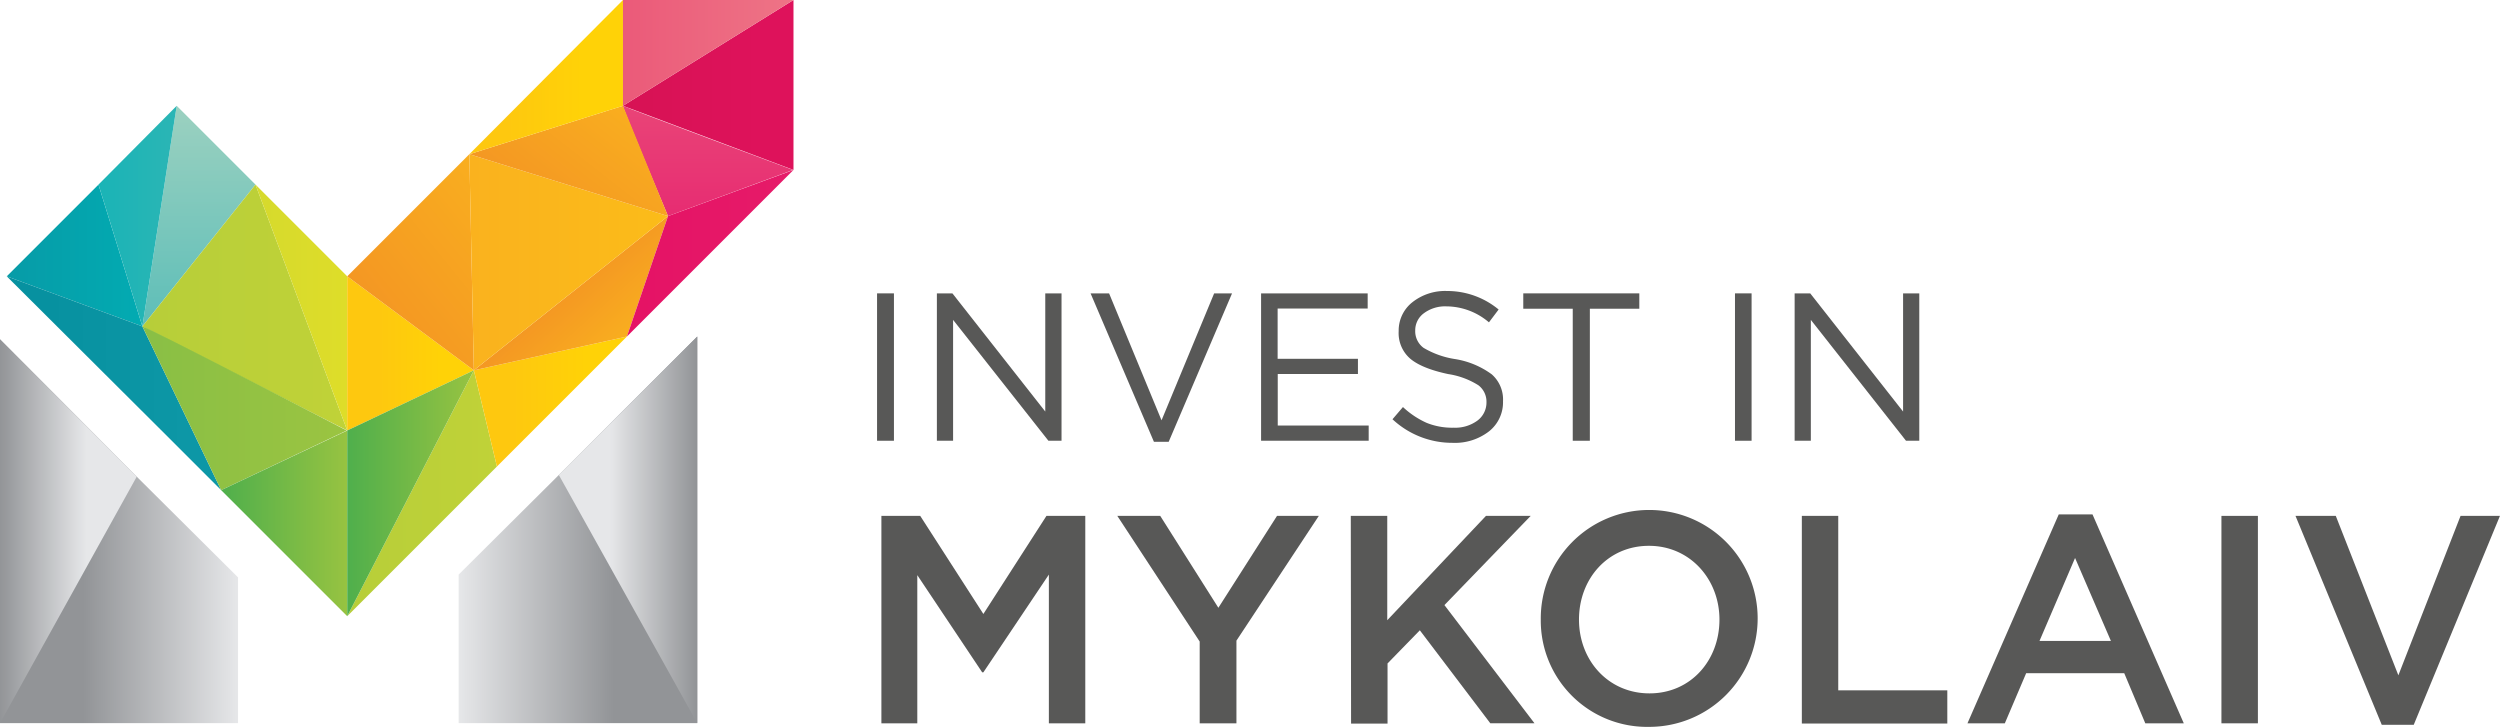 <svg id="ed159850-6709-48d4-96d3-7e7dfa4dbfd3" data-name="Layer 1" xmlns="http://www.w3.org/2000/svg" xmlns:xlink="http://www.w3.org/1999/xlink" viewBox="0 0 444.24 129.16"><defs><style>.\34 211ad8f-edd4-4887-bf74-3911761196fb{fill:url(#5ebccb0f-889b-4818-823c-97fc57a79fcb);}.\31 c148499-4050-4fee-a2a3-17a96a6ebe9f{fill:url(#3fe4055e-b5ce-458a-87c2-b511c4755577);}.\38 4d0b46b-6d45-4b88-be5e-c5fe06da9af4{fill:url(#a6b62bf1-24d0-4da2-a741-dc4d483326af);}.\37 070734f-4002-46d6-9ace-66a1c741fe78{fill:url(#40459356-1101-4124-a1bd-ef1df573c8f1);}.a8ff0dee-a444-472e-bb2b-7e9deb58ec49{fill:url(#901e67dd-1c1e-4176-ad83-a055aecfbd7a);}.\37 e2fd742-35ac-418b-8e85-5ffbcc741cdd{fill:url(#c0319206-c6ba-4367-a0f1-140afa2a3c9e);}.\32 b048cdc-4808-49b6-9330-b8c301adbe18{fill:url(#311b1278-702f-4ef6-92f0-c955d9225cd8);}.\37 75345bb-09b3-4d6d-ae04-f7417df75413{fill:url(#b61662c7-59e4-4c57-b61e-166a79ccbda6);}.eaa0aeba-0f1c-4208-8f5c-8796962f29df{fill:url(#5066bc00-e61f-4bcb-8326-b04691525cc6);}.e077816a-2489-4c90-ba98-334db3db7aea{fill:url(#cce3778e-8272-48ce-9388-943df7bddbe9);}.b9038b49-bc53-4142-b04a-c4c6298cb0f9{fill:url(#1c053225-2367-41ba-a9ac-634c01f19e0b);}.fc42a3b5-ecb1-47b9-ab9f-0193a4fc57aa{fill:url(#82729f69-18f6-400f-b4ba-61cdce285840);}.\31 6296b47-cf35-4e03-b3b7-870e65f9e7bc{fill:url(#10a224eb-694d-49c0-80e9-3836a0745d74);}.db0b9a00-436e-4b3f-b799-9d766a1d25c5{fill:url(#d3aab5e4-9db5-4c29-8e3d-6364e0b0415e);}.ac6d3b59-5367-4002-a9be-dfd0e022bc25{fill:url(#9c852a0c-24ee-4dda-801e-af5f0e487689);}.f78098f9-1942-40f9-9572-5fb49d3afab0{fill:url(#1fec367e-aaa9-43d8-8a09-eacb2ea2d72e);}.\33 71de2b4-1487-4b74-938a-6d0f213c0707{fill:url(#bac7d570-601c-4e37-91e6-28bcd0e4dcff);}.\39 d43a776-82e0-4823-83a2-655db7fb59b5{fill:url(#e4cc1c13-2b1e-41d2-8e81-18db212719db);}.\36 d95ca37-6e61-40ce-b889-637f1e74b801{fill:url(#0269b578-0291-423f-befb-5947fffda5d7);}.\37 1ae15a0-1ab5-4adb-93a4-e66c26c61e40{fill:url(#4724aed8-50cd-439b-873e-f676f32805c2);}.f5616638-8a85-4835-91a8-f4acfdc57acd{fill:url(#12f9b4e9-5286-4795-9029-64ccab5e12cb);}.\37 3ac3424-d0ce-44f0-ae71-f34ae69b861f{fill:url(#a0750a73-3cc5-4976-bcf0-18a99ecca8f2);}.db6b257d-be1f-4dd0-a96c-029b0d5e7789{fill:url(#e3a4d9c0-08c2-4fa2-bac9-e1fd50df38e5);}.c9ea9b73-f236-45e0-9a7d-3337e749cccc{fill:url(#319ddc78-31e9-476b-94d4-05377708bb94);}.\32 5717c2d-03ef-4721-809f-b864bd418542{fill:url(#51ab08d5-f971-4a96-ac39-a7bb4c85d3f7);}.d81907be-fff1-4b1a-ae7e-3dc4c2bf349d{isolation:isolate;}.aef83c3f-f949-47a1-92f2-157fea53912c{fill:#585857;}</style><linearGradient id="5ebccb0f-889b-4818-823c-97fc57a79fcb" x1="84.24" y1="35.13" x2="126.56" y2="35.13" gradientTransform="matrix(1, 0, 0, -1, -2.7, 129.28)" gradientUnits="userSpaceOnUse"><stop offset="0" stop-color="#e6e7e9"/><stop offset="0.65" stop-color="#929497"/></linearGradient><linearGradient id="3fe4055e-b5ce-458a-87c2-b511c4755577" x1="102" y1="35.13" x2="126.54" y2="35.13" gradientTransform="matrix(1, 0, 0, -1, -2.7, 129.28)" gradientUnits="userSpaceOnUse"><stop offset="0.37" stop-color="#e6e7e9"/><stop offset="1" stop-color="#929497"/></linearGradient><linearGradient id="a6b62bf1-24d0-4da2-a741-dc4d483326af" x1="45" y1="34.88" x2="2.7" y2="34.88" xlink:href="#5ebccb0f-889b-4818-823c-97fc57a79fcb"/><linearGradient id="40459356-1101-4124-a1bd-ef1df573c8f1" x1="27.04" y1="34.88" x2="2.67" y2="34.88" xlink:href="#3fe4055e-b5ce-458a-87c2-b511c4755577"/><linearGradient id="901e67dd-1c1e-4176-ad83-a055aecfbd7a" x1="3.9" y1="83.88" x2="28.03" y2="83.88" gradientTransform="matrix(1, 0, 0, -1, -2.7, 129.28)" gradientUnits="userSpaceOnUse"><stop offset="0" stop-color="#079ba7"/><stop offset="1" stop-color="#02abb2"/></linearGradient><linearGradient id="c0319206-c6ba-4367-a0f1-140afa2a3c9e" x1="38.05" y1="71.28" x2="38.05" y2="110.48" gradientTransform="matrix(1, 0, 0, -1, -2.7, 129.28)" gradientUnits="userSpaceOnUse"><stop offset="0" stop-color="#5dbeb8"/><stop offset="1" stop-color="#9cd1c0"/></linearGradient><linearGradient id="311b1278-702f-4ef6-92f0-c955d9225cd8" x1="28.05" y1="74.63" x2="64.38" y2="74.63" gradientTransform="matrix(1, 0, 0, -1, -2.7, 129.28)" gradientUnits="userSpaceOnUse"><stop offset="0" stop-color="#b7ce39"/><stop offset="1" stop-color="#c0d238"/></linearGradient><linearGradient id="b61662c7-59e4-4c57-b61e-166a79ccbda6" x1="48.1" y1="74.63" x2="64.38" y2="74.63" gradientTransform="matrix(1, 0, 0, -1, -2.7, 129.28)" gradientUnits="userSpaceOnUse"><stop offset="0" stop-color="#d6da2d"/><stop offset="1" stop-color="#dedd29"/></linearGradient><linearGradient id="5066bc00-e61f-4bcb-8326-b04691525cc6" x1="3.9" y1="61.18" x2="42" y2="61.18" gradientTransform="matrix(1, 0, 0, -1, -2.7, 129.28)" gradientUnits="userSpaceOnUse"><stop offset="0.19" stop-color="#0791a0"/><stop offset="0.85" stop-color="#0d97a6"/></linearGradient><linearGradient id="cce3778e-8272-48ce-9388-943df7bddbe9" x1="28.05" y1="56.73" x2="64.35" y2="56.73" gradientTransform="matrix(1, 0, 0, -1, 0, 129.28)" gradientUnits="userSpaceOnUse"><stop offset="0" stop-color="#89bf45"/><stop offset="1" stop-color="#9bc441"/></linearGradient><linearGradient id="1c053225-2367-41ba-a9ac-634c01f19e0b" x1="20.2" y1="90.88" x2="34.15" y2="90.88" gradientTransform="matrix(1, 0, 0, -1, -2.7, 129.28)" gradientUnits="userSpaceOnUse"><stop offset="0" stop-color="#1ab4b6"/><stop offset="1" stop-color="#2bb5b5"/></linearGradient><linearGradient id="82729f69-18f6-400f-b4ba-61cdce285840" x1="64.4" y1="66.48" x2="86.96" y2="66.48" gradientTransform="matrix(1, 0, 0, -1, -2.7, 129.28)" gradientUnits="userSpaceOnUse"><stop offset="0.25" stop-color="#fec80f"/><stop offset="0.74" stop-color="#ffd207"/></linearGradient><linearGradient id="10a224eb-694d-49c0-80e9-3836a0745d74" x1="64.4" y1="41.63" x2="91.04" y2="41.63" xlink:href="#311b1278-702f-4ef6-92f0-c955d9225cd8"/><linearGradient id="d3aab5e4-9db5-4c29-8e3d-6364e0b0415e" x1="86.94" y1="57.93" x2="114.09" y2="57.93" xlink:href="#82729f69-18f6-400f-b4ba-61cdce285840"/><linearGradient id="9c852a0c-24ee-4dda-801e-af5f0e487689" x1="71.93" y1="70.88" x2="95.65" y2="90.08" gradientTransform="matrix(1, 0, 0, -1, -2.7, 129.28)" gradientUnits="userSpaceOnUse"><stop offset="0" stop-color="#f49723"/><stop offset="1" stop-color="#f9ae1f"/></linearGradient><linearGradient id="1fec367e-aaa9-43d8-8a09-eacb2ea2d72e" x1="103.27" y1="78.16" x2="112.44" y2="67.97" xlink:href="#9c852a0c-24ee-4dda-801e-af5f0e487689"/><linearGradient id="bac7d570-601c-4e37-91e6-28bcd0e4dcff" x1="86.1" y1="82.68" x2="121.44" y2="82.68" gradientTransform="matrix(1, 0, 0, -1, -2.7, 129.28)" gradientUnits="userSpaceOnUse"><stop offset="0" stop-color="#fab21e"/><stop offset="1" stop-color="#fbbc19"/></linearGradient><linearGradient id="e4cc1c13-2b1e-41d2-8e81-18db212719db" x1="114.1" y1="84.28" x2="143.7" y2="84.28" gradientTransform="matrix(1, 0, 0, -1, -2.7, 129.28)" gradientUnits="userSpaceOnUse"><stop offset="0" stop-color="#e51265"/><stop offset="1" stop-color="#e61b69"/></linearGradient><linearGradient id="0269b578-0291-423f-befb-5947fffda5d7" x1="128.49" y1="90.85" x2="128.49" y2="110.45" gradientTransform="matrix(1, 0, 0, -1, 0, 129.28)" gradientUnits="userSpaceOnUse"><stop offset="0" stop-color="#e72c72"/><stop offset="1" stop-color="#e94477"/></linearGradient><linearGradient id="4724aed8-50cd-439b-873e-f676f32805c2" x1="99.73" y1="91.23" x2="114.25" y2="109.81" xlink:href="#9c852a0c-24ee-4dda-801e-af5f0e487689"/><linearGradient id="12f9b4e9-5286-4795-9029-64ccab5e12cb" x1="86.07" y1="115.58" x2="113.44" y2="115.58" xlink:href="#82729f69-18f6-400f-b4ba-61cdce285840"/><linearGradient id="a0750a73-3cc5-4976-bcf0-18a99ecca8f2" x1="113.44" y1="114.18" x2="143.67" y2="114.18" gradientTransform="matrix(1, 0, 0, -1, -2.7, 129.28)" gradientUnits="userSpaceOnUse"><stop offset="0" stop-color="#d71254"/><stop offset="0.81" stop-color="#de125b"/></linearGradient><linearGradient id="e3a4d9c0-08c2-4fa2-bac9-e1fd50df38e5" x1="113.44" y1="119.88" x2="143.67" y2="119.88" gradientTransform="matrix(1, 0, 0, -1, -2.7, 129.28)" gradientUnits="userSpaceOnUse"><stop offset="0" stop-color="#eb5a79"/><stop offset="1" stop-color="#ee7486"/></linearGradient><linearGradient id="319ddc78-31e9-476b-94d4-05377708bb94" x1="42" y1="36.28" x2="64.4" y2="36.28" gradientTransform="matrix(1, 0, 0, -1, -2.7, 129.28)" gradientUnits="userSpaceOnUse"><stop offset="0" stop-color="#4faf4c"/><stop offset="1" stop-color="#97c341"/></linearGradient><linearGradient id="51ab08d5-f971-4a96-ac39-a7bb4c85d3f7" x1="64.4" y1="41.63" x2="86.96" y2="41.63" xlink:href="#319ddc78-31e9-476b-94d4-05377708bb94"/></defs><title>logo2</title><polygon class="4211ad8f-edd4-4887-bf74-3911761196fb" points="98.6 85.1 81.5 102.1 81.5 128.5 123.9 128.5 123.9 59.8 98.6 85.1"/><polygon class="1c148499-4050-4fee-a2a3-17a96a6ebe9f" points="99.3 84.4 123.9 128.5 123.9 59.8 99.3 84.4"/><polygon class="84d0b46b-6d45-4b88-be5e-c5fe06da9af4" points="24.7 85.1 0 60.3 0 128.5 42.3 128.5 42.3 102.6 24.7 85.1"/><polygon class="7070734f-4002-46d6-9ace-66a1c741fe78" points="0 60.3 0 128.5 24.3 84.7 0 60.3"/><polygon class="a8ff0dee-a444-472e-bb2b-7e9deb58ec49" points="17.5 32.8 25.3 58 1.2 49.1 17.5 32.8"/><polygon class="7e2fd742-35ac-418b-8e85-5ffbcc741cdd" points="31.4 18.8 45.4 32.8 25.3 58 31.4 18.8"/><polygon class="2b048cdc-4808-49b6-9330-b8c301adbe18" points="45.4 32.8 61.7 76.5 25.3 58 45.4 32.8"/><polygon class="775345bb-09b3-4d6d-ae04-f7417df75413" points="45.4 32.8 61.7 49.1 61.7 76.5 45.4 32.8"/><polygon class="eaa0aeba-0f1c-4208-8f5c-8796962f29df" points="25.3 58 1.2 49.1 28.5 76.3 39.3 87.1 25.3 58"/><path class="e077816a-2489-4c90-ba98-334db3db7aea" d="M28,58c.7,0,36.3,18.5,36.3,18.5L42,87.1Z" transform="translate(-2.7 0)"/><polygon class="b9038b49-bc53-4142-b04a-c4c6298cb0f9" points="31.4 18.8 17.5 32.8 25.3 58 31.4 18.8"/><polygon class="fc42a3b5-ecb1-47b9-ab9f-0193a4fc57aa" points="61.7 49.1 84.2 65.8 61.7 76.5 61.7 49.1"/><polygon class="16296b47-cf35-4e03-b3b7-870e65f9e7bc" points="88.3 82.9 84.2 65.8 61.7 109.5 88.3 82.9"/><polygon class="db0b9a00-436e-4b3f-b799-9d766a1d25c5" points="111.4 59.8 84.2 65.8 88.3 82.9 111.4 59.8"/><polygon class="ac6d3b59-5367-4002-a9be-dfd0e022bc25" points="83.4 27.4 84.2 65.8 61.7 49.1 83.4 27.4"/><polygon class="f78098f9-1942-40f9-9572-5fb49d3afab0" points="118.7 38.4 84.2 65.8 111.4 59.8 118.7 38.4"/><polygon class="371de2b4-1487-4b74-938a-6d0f213c0707" points="83.4 27.4 118.7 38.4 84.2 65.8 83.4 27.4"/><polygon class="9d43a776-82e0-4823-83a2-655db7fb59b5" points="111.4 59.8 141 30.2 118.7 38.4 111.4 59.8"/><path class="6d95ca37-6e61-40ce-b889-637f1e74b801" d="M121.4,38.4s-8.4-19.9-8-19.6,30.2,11.4,30.2,11.4Z" transform="translate(-2.7 0)"/><polygon class="71ae15a0-1ab5-4adb-93a4-e66c26c61e40" points="83.4 27.4 110.7 18.8 118.7 38.4 83.4 27.4"/><polygon class="f5616638-8a85-4835-91a8-f4acfdc57acd" points="110.7 0 83.4 27.4 110.7 18.8 110.7 0"/><polygon class="73ac3424-d0ce-44f0-ae71-f34ae69b861f" points="141 0 110.7 18.8 141 30.2 141 0"/><polygon class="db6b257d-be1f-4dd0-a96c-029b0d5e7789" points="110.7 0 141 0 110.7 18.8 110.7 0"/><polygon class="c9ea9b73-f236-45e0-9a7d-3337e749cccc" points="39.3 87.1 61.7 76.5 61.7 109.5 39.3 87.1"/><polygon class="25717c2d-03ef-4721-809f-b864bd418542" points="61.7 76.5 84.2 65.8 61.7 109.5 61.7 76.5"/><g class="d81907be-fff1-4b1a-ae7e-3dc4c2bf349d"><path class="aef83c3f-f949-47a1-92f2-157fea53912c" d="M158.55,78.32V52.13h3V78.32Z" transform="translate(-2.7 0)"/><path class="aef83c3f-f949-47a1-92f2-157fea53912c" d="M169.18,78.32V52.13h2.76l16.5,21v-21h2.89V78.32H189L172.06,56.84V78.32Z" transform="translate(-2.7 0)"/><path class="aef83c3f-f949-47a1-92f2-157fea53912c" d="M207.75,78.51,196.49,52.13h3.29l9.32,22.56,9.35-22.56h3.18L210.37,78.51Z" transform="translate(-2.7 0)"/><path class="aef83c3f-f949-47a1-92f2-157fea53912c" d="M226.79,78.32V52.13h18.94v2.69h-16v8.94H244v2.7H229.75v9.16h16.16v2.7Z" transform="translate(-2.7 0)"/><path class="aef83c3f-f949-47a1-92f2-157fea53912c" d="M260.84,78.69a15.56,15.56,0,0,1-10.7-4.19L252,72.33a15.24,15.24,0,0,0,4.21,2.81A12.07,12.07,0,0,0,261,76a6.66,6.66,0,0,0,4.23-1.26,4,4,0,0,0,1.61-3.27,3.66,3.66,0,0,0-1.42-3,13.94,13.94,0,0,0-5.39-2q-4.68-1-6.73-2.73a6,6,0,0,1-2.06-4.9,6.39,6.39,0,0,1,2.43-5.13,9.37,9.37,0,0,1,6.17-2A14.32,14.32,0,0,1,269,55l-1.72,2.28a11.73,11.73,0,0,0-7.56-2.84,6.32,6.32,0,0,0-4,1.22,3.76,3.76,0,0,0-1.54,3.08,3.66,3.66,0,0,0,1.48,3.07,15.55,15.55,0,0,0,5.63,2,15,15,0,0,1,6.49,2.71,5.94,5.94,0,0,1,2,4.77,6.58,6.58,0,0,1-2.5,5.37A9.88,9.88,0,0,1,260.84,78.69Z" transform="translate(-2.7 0)"/><path class="aef83c3f-f949-47a1-92f2-157fea53912c" d="M282.17,78.32V54.86h-8.79V52.13H294v2.73h-8.79V78.32Z" transform="translate(-2.7 0)"/><path class="aef83c3f-f949-47a1-92f2-157fea53912c" d="M311,78.32V52.13h2.95V78.32Z" transform="translate(-2.7 0)"/><path class="aef83c3f-f949-47a1-92f2-157fea53912c" d="M321.6,78.32V52.13h2.77l16.5,21v-21h2.88V78.32h-2.36L324.48,56.84V78.32Z" transform="translate(-2.7 0)"/></g><g class="d81907be-fff1-4b1a-ae7e-3dc4c2bf349d"><path class="aef83c3f-f949-47a1-92f2-157fea53912c" d="M159.32,91.67h6.9l11.22,17.43,11.21-17.43h6.9v36.86h-6.47V102.1l-11.64,17.37h-.21L165.7,102.2v26.33h-6.38Z" transform="translate(-2.7 0)"/><path class="aef83c3f-f949-47a1-92f2-157fea53912c" d="M215.88,114,201.24,91.67h7.63L219.2,108l10.42-16.33h7.43l-14.64,22.17v14.69h-6.53Z" transform="translate(-2.7 0)"/><path class="aef83c3f-f949-47a1-92f2-157fea53912c" d="M242.73,91.67h6.48v18.54l17.54-18.54h7.95l-15.33,15.85,16,21h-7.85L255,112l-5.74,5.89v10.69h-6.48Z" transform="translate(-2.7 0)"/><path class="aef83c3f-f949-47a1-92f2-157fea53912c" d="M276.49,110.1a19.27,19.27,0,1,1,19.22,19.06A18.88,18.88,0,0,1,276.49,110.1Zm31.75,0c0-7.16-5.21-13.11-12.53-13.11s-12.43,5.85-12.43,13.11,5.21,13.11,12.53,13.11S308.24,117.37,308.24,110.1Z" transform="translate(-2.7 0)"/><path class="aef83c3f-f949-47a1-92f2-157fea53912c" d="M322.88,91.67h6.47v31h19.38v5.9H322.88Z" transform="translate(-2.7 0)"/><path class="aef83c3f-f949-47a1-92f2-157fea53912c" d="M368.53,91.41h6l16.22,37.12h-6.84l-3.74-8.9H362.74l-3.79,8.9h-6.64Zm9.27,22.48-6.37-14.74-6.32,14.74Z" transform="translate(-2.7 0)"/><path class="aef83c3f-f949-47a1-92f2-157fea53912c" d="M397.44,91.67h6.48v36.86h-6.48Z" transform="translate(-2.7 0)"/><path class="aef83c3f-f949-47a1-92f2-157fea53912c" d="M410.6,91.67h7.16L428.88,120l11.05-28.33h7L431.61,128.8h-5.68Z" transform="translate(-2.7 0)"/></g></svg>